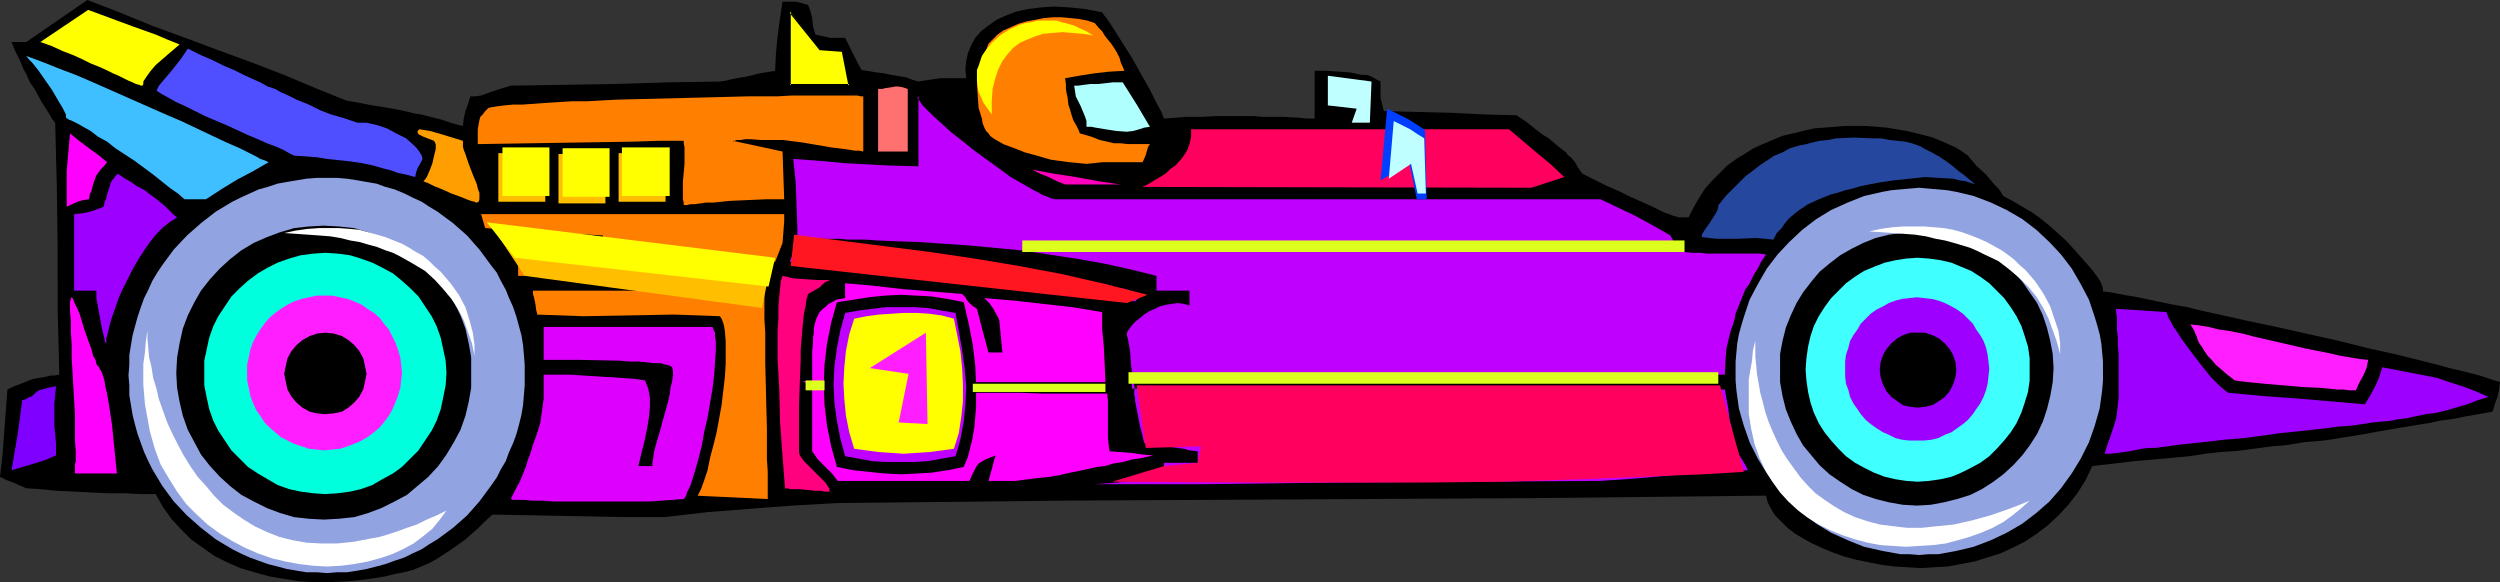 <?xml version="1.0" encoding="UTF-8" standalone="no"?>
<svg
   version="1.0"
   width="129.766mm"
   height="30.219mm"
   id="svg62"
   sodipodi:docname="Auto Racing - Car 43.wmf"
   xmlns:inkscape="http://www.inkscape.org/namespaces/inkscape"
   xmlns:sodipodi="http://sodipodi.sourceforge.net/DTD/sodipodi-0.dtd"
   xmlns="http://www.w3.org/2000/svg"
   xmlns:svg="http://www.w3.org/2000/svg">
  <rect width="100%" height="100%" fill="#333333" stroke="none"/>
  <sodipodi:namedview
     id="namedview62"
     pagecolor="#ffffff"
     bordercolor="#000000"
     borderopacity="0.25"
     inkscape:showpageshadow="2"
     inkscape:pageopacity="0.0"
     inkscape:pagecheckerboard="0"
     inkscape:deskcolor="#d1d1d1"
     inkscape:document-units="mm" />
  <defs
     id="defs1">
    <pattern
       id="WMFhbasepattern"
       patternUnits="userSpaceOnUse"
       width="6"
       height="6"
       x="0"
       y="0" />
  </defs>
  <path
     style="fill:#000000;fill-opacity:1;fill-rule:evenodd;stroke:none"
     d="M 30.542,96.929 H 27.634 L 24.563,96.767 H 21.17 L 17.776,96.606 11.15,96.283 7.918,95.96 5.171,95.798 4.04,95.314 2.586,94.667 1.293,94.183 0,93.537 0.485,89.336 0.808,84.974 1.131,80.774 1.454,76.412 2.424,75.928 3.232,75.605 4.525,75.12 5.656,74.635 6.626,74.312 7.595,74.151 8.565,73.989 10.019,73.666 h 0.646 l 0.97,-0.162 -0.162,-6.3 -0.162,-6.3 V 48.788 l -0.162,-12.116 -0.162,-6.139 -0.162,-6.462 -0.646,-0.808 L 9.534,22.132 8.08,19.87 6.787,17.447 5.979,16.316 5.494,15.347 5.171,14.539 4.686,13.732 3.878,11.793 2.909,9.854 2.262,8.239 H 5.171 L 17.13,0 l 6.302,2.423 6.302,2.585 6.626,2.423 6.464,2.423 6.626,2.423 6.302,2.423 6.141,2.585 5.979,2.423 2.747,0.485 2.424,0.485 2.101,0.323 1.939,0.323 1.616,0.323 1.454,0.323 1.293,0.323 1.131,0.162 1.939,0.485 1.939,0.485 1.939,0.646 1.131,0.323 1.293,0.323 0.162,-1.454 0.323,-1.454 0.485,-1.292 0.485,-1.615 h 0.97 l 1.131,-0.162 1.778,-0.646 1.939,-0.646 2.101,-0.646 10.342,-0.162 10.181,-0.162 10.342,-0.323 10.181,-0.162 1.131,-0.162 1.293,-0.323 2.747,-0.485 2.747,-0.646 2.909,-0.485 0.162,-3.393 0.323,-3.393 0.485,-3.554 0.485,-3.231 h 1.131 1.454 l 1.293,0.323 1.131,0.323 0.485,1.292 0.323,1.292 0.162,1.615 0.485,1.615 1.454,0.323 1.454,0.323 h 1.293 1.616 l 0.808,1.615 0.808,1.615 0.808,1.615 0.808,1.454 2.909,0.485 1.454,0.162 1.454,0.323 2.909,0.485 1.293,0.485 1.131,0.323 2.101,-0.323 2.262,-0.323 h 2.424 2.586 l -0.162,-1.777 0.162,-1.615 0.323,-1.454 0.646,-1.615 0.808,-1.454 1.131,-1.292 1.454,-1.131 1.616,-1.131 1.778,-0.808 2.101,-0.808 2.262,-0.485 2.586,-0.323 2.586,-0.162 2.909,0.162 3.07,0.323 3.394,0.646 0.323,0.485 0.646,0.808 0.646,0.969 0.646,0.969 0.808,1.292 0.808,1.292 1.939,3.069 3.555,6.3 1.454,2.908 0.808,1.454 0.485,1.292 2.262,-0.162 1.939,-0.162 h 1.616 1.616 l 2.747,-0.162 h 5.656 1.778 l 1.778,0.162 h 2.101 2.262 l 2.747,0.162 1.454,0.162 h 1.616 v -9.37 h 2.101 l 2.424,0.162 2.424,0.162 2.262,0.485 h 0.97 l 0.97,0.323 0.808,0.485 0.97,0.485 v 1.615 1.615 l 0.323,1.292 0.323,1.292 6.464,0.162 6.626,0.162 6.464,0.323 6.464,0.162 1.939,1.292 1.616,1.292 1.454,1.131 1.293,0.808 0.97,0.808 0.97,0.808 0.808,0.646 0.646,0.485 0.485,0.646 0.485,0.323 0.808,0.969 0.646,1.131 0.808,1.131 1.616,0.808 1.616,0.808 1.293,0.646 1.454,0.646 1.131,0.485 1.293,0.646 0.97,0.485 1.131,0.485 1.778,0.808 1.454,0.646 1.293,0.646 0.97,0.485 0.97,0.323 0.808,0.323 0.646,0.162 0.485,0.162 h 0.97 0.97 l 0.97,-1.939 1.131,-1.939 1.131,-1.777 1.454,-1.615 1.454,-1.454 1.454,-1.454 1.778,-1.292 1.616,-0.969 1.778,-1.131 1.778,-0.808 1.939,-0.808 1.939,-0.808 2.101,-0.485 1.939,-0.485 2.101,-0.485 2.101,-0.162 4.04,-0.323 h 4.04 l 4.04,0.323 3.878,0.646 3.394,0.808 1.778,0.485 1.616,0.646 1.454,0.646 1.454,0.646 1.293,0.808 1.131,0.808 0.808,0.969 0.808,0.969 1.939,1.777 1.616,1.939 0.97,0.969 0.808,1.292 1.778,0.969 1.939,1.131 1.939,1.131 1.778,1.292 1.778,1.454 1.616,1.454 1.616,1.454 1.454,1.615 1.293,1.454 1.293,1.454 0.97,1.131 0.97,1.292 0.646,0.969 0.323,0.808 0.162,0.646 v 0.485 l 1.454,0.162 1.616,0.323 1.778,0.323 1.939,0.323 2.262,0.485 2.262,0.485 2.424,0.485 2.747,0.485 2.586,0.646 2.909,0.646 5.818,1.292 6.141,1.292 12.282,2.746 5.818,1.454 5.818,1.292 2.586,0.646 2.586,0.646 2.586,0.646 2.262,0.646 2.101,0.485 1.939,0.485 1.939,0.485 1.454,0.485 1.454,0.485 1.131,0.323 -0.162,1.454 -0.323,1.454 -0.485,1.292 -0.485,1.615 -2.747,0.485 -2.747,0.485 -2.424,0.485 -2.424,0.323 -2.262,0.485 -2.101,0.323 -3.878,0.646 -3.717,0.646 -3.555,0.646 -7.11,1.131 -3.878,0.323 -4.04,0.646 -2.262,0.162 -2.424,0.323 -2.424,0.323 -2.586,0.323 -2.747,0.162 -2.909,0.323 -3.07,0.485 -3.394,0.323 -3.555,0.323 -3.878,0.323 -4.04,0.485 -4.363,0.485 -1.293,2.746 -1.616,2.585 -1.778,2.262 -1.939,2.1 -2.101,1.939 -2.101,1.615 -2.424,1.615 -2.262,1.131 -2.424,1.131 -2.586,0.808 -2.586,0.808 -2.586,0.485 -2.586,0.485 -2.747,0.162 -2.586,0.162 -2.586,-0.162 -2.747,-0.162 -2.424,-0.323 -2.424,-0.485 -2.424,-0.485 -2.424,-0.646 -2.262,-0.808 -1.939,-0.808 -2.101,-0.969 -1.778,-0.969 -1.616,-0.969 -1.454,-1.131 -1.293,-1.292 -1.131,-1.131 -0.808,-1.292 -0.646,-1.292 -0.323,-1.292 -45.571,0.485 -91.142,0.485 -45.41,0.485 -8.726,0.485 -8.565,0.646 -8.242,0.646 -8.403,0.969 h -8.08 l -8.403,-0.162 -8.565,-0.162 -8.726,-0.162 -1.454,1.292 -1.454,1.454 -2.586,2.262 -2.747,1.939 -2.747,1.777 -1.454,0.808 -3.07,1.292 -1.778,0.485 -1.778,0.323 -1.939,0.485 -1.939,0.323 -2.262,0.323 -3.232,0.323 -3.232,0.162 H 61.893 l -3.07,-0.162 -3.07,-0.485 -2.909,-0.485 -2.909,-0.808 -2.747,-0.808 -2.586,-1.131 -2.586,-1.292 -2.262,-1.615 -2.262,-1.615 -1.939,-1.939 -1.939,-2.1 -1.616,-2.262 -1.454,-2.585 v -0.162 z"
     id="path1" />
  <path
     style="fill:#dd00ff;fill-opacity:1;fill-rule:evenodd;stroke:none"
     d="m 100.192,97.898 0.485,-0.969 0.485,-0.969 0.808,-1.454 1.131,-2.746 0.485,-1.615 0.323,-0.808 0.323,-0.969 0.323,-1.131 0.485,-1.292 0.485,-1.454 0.485,-1.615 0.323,-2.262 0.323,-2.423 V 75.766 73.505 h 5.171 l 5.171,0.323 5.01,0.323 2.262,0.162 2.262,0.323 0.646,1.615 0.323,1.777 v 1.777 l -0.162,1.939 -0.323,1.939 -0.485,2.423 -0.646,2.585 -0.646,2.746 h 0.808 1.131 0.808 v -0.646 l 0.162,-0.969 0.162,-1.131 0.323,-1.292 0.808,-2.746 0.808,-2.908 0.808,-2.908 0.323,-1.454 0.162,-1.292 0.323,-1.292 0.162,-1.131 V 72.858 l -0.162,-0.808 -0.485,-0.323 -0.646,-0.162 -1.131,-0.323 h -1.293 l -1.454,-0.162 -1.616,-0.162 h -1.778 l -1.939,-0.162 -8.08,-0.162 h -6.787 v -6.462 h 33.128 l 0.162,0.485 0.323,0.646 v 0.808 l 0.162,0.808 v 1.939 l -0.162,2.262 -0.162,2.423 -0.323,2.746 -0.97,5.654 -0.646,2.746 -0.485,2.746 -0.646,2.585 -0.646,2.262 -0.646,2.1 -0.323,0.969 -0.323,0.646 -0.323,0.646 -0.162,0.646 -0.323,0.485 -0.162,0.162 -2.101,0.162 -2.262,0.162 -2.586,0.162 h -2.586 -5.494 -5.494 -2.586 -2.424 l -2.262,-0.162 h -1.939 l -1.616,-0.162 h -0.808 -0.485 -0.485 -0.485 l -0.162,-0.162 z"
     id="path2" />
  <path
     style="fill:#ff7f00;fill-opacity:1;fill-rule:evenodd;stroke:none"
     d="m 136.875,97.252 0.323,-0.646 0.323,-0.646 0.646,-1.777 0.646,-1.939 0.485,-2.423 0.646,-2.423 0.646,-2.585 0.97,-5.331 0.323,-2.746 0.323,-2.746 0.162,-2.585 v -2.423 -2.1 l -0.162,-1.939 -0.162,-0.969 -0.162,-0.646 -0.323,-0.808 -0.323,-0.485 -4.525,-0.162 -4.525,-0.162 -17.776,0.323 -4.525,-0.162 -4.525,-0.162 v -0.323 l -0.162,-0.485 -0.162,-1.292 -0.323,-1.454 -0.162,-0.485 v -0.646 h 28.118 v 0 l -0.323,-0.162 -0.162,-0.162 h -0.485 l -0.97,-0.162 -1.454,-0.323 -1.778,-0.162 -1.939,-0.323 -2.262,-0.162 -2.262,-0.323 -5.171,-0.323 -5.171,-0.485 -2.424,-0.162 h -2.424 l -2.262,-0.162 h -1.939 v -3.554 l 16.645,1.454 v -2.908 l -10.666,-7.108 10.666,7.108 v -2.908 L 95.182,44.749 94.374,42.003 h 59.469 v -2.908 h -3.555 l -3.717,0.162 -3.555,0.162 -1.454,0.162 -1.616,0.162 h -1.454 l -1.131,0.162 -1.131,0.162 h -0.808 l -0.646,0.162 h -0.485 -0.162 v 0 -0.485 l -0.162,-0.646 v -3.393 l 0.162,-1.777 0.162,-1.777 v -3.231 l -0.162,-0.808 V 27.625 h -5.01 l -4.848,0.162 -10.019,0.162 -10.342,0.162 -10.181,0.162 v -1.615 -1.292 l 0.162,-0.969 0.162,-0.808 0.162,-0.646 0.485,-0.485 0.485,-0.646 0.646,-0.646 0.808,-0.162 0.97,-0.162 1.293,-0.162 1.778,-0.162 h 1.778 l 2.262,-0.162 2.262,-0.162 2.586,-0.162 2.586,-0.162 h 2.909 l 2.909,-0.162 3.07,-0.162 6.464,-0.162 6.464,-0.162 6.464,-0.162 6.302,-0.162 h 2.909 2.909 l 2.747,-0.162 h 2.424 2.424 5.656 1.293 1.131 l 0.646,0.162 h 0.485 v 10.824 l -0.808,-0.162 h -0.808 l -0.97,-0.162 -1.131,-0.162 -2.586,-0.323 -5.656,-0.969 -2.586,-0.323 -1.131,-0.162 h -1.131 -0.97 -0.808 -1.454 l -2.101,-0.162 h -0.97 l -0.97,0.162 h -0.808 l -0.646,0.323 V 27.625 l 9.696,2.1 0.162,4.685 0.162,4.685 v 4.362 l -0.323,4.2 -1.454,3.716 -19.392,-2.262 v 2.908 h 10.019 -10.019 V 54.119 l 17.291,2.908 v 3.393 2.262 l 0.162,2.585 v 2.908 3.069 l 0.162,6.462 0.162,6.462 v 3.069 2.746 l 0.162,2.585 v 2.262 3.069 l -3.394,-0.162 -3.394,-0.162 -3.555,-0.162 z"
     id="path3" />
  <path
     style="fill:#ff00ff;fill-opacity:1;fill-rule:evenodd;stroke:none"
     d="m 164.347,94.344 -1.131,-1.454 -1.454,-1.454 -1.293,-1.292 -1.131,-1.615 V 74.797 72.535 70.435 68.82 l 0.162,-1.454 v -1.131 l 0.162,-0.969 v -0.808 l 0.162,-0.808 0.323,-1.131 0.646,-1.292 0.646,-0.646 0.646,-0.485 0.485,-0.485 0.323,-0.162 0.646,-0.323 0.485,-0.323 0.808,-0.162 0.97,-0.162 v -2.908 l 5.494,0.485 5.656,0.646 11.797,0.969 0.646,0.646 0.485,0.808 0.808,0.808 0.97,0.646 1.131,4.362 1.131,4.2 h 2.747 l -0.162,-1.454 -0.162,-1.777 -0.162,-1.615 -0.162,-1.615 -1.131,-2.1 -0.808,-1.131 -0.97,-0.969 5.818,0.485 5.656,0.646 5.818,0.646 5.818,0.969 v 3.393 l 0.323,3.231 0.162,3.393 0.162,3.716 h -11.15 -2.101 -16.16 l -4.848,-0.162 h -9.373 -4.202 -11.635 l 5.01,2.1 h 6.464 l 1.778,0.162 h 6.141 4.363 4.848 4.848 9.534 l 4.202,0.162 h 5.818 1.616 5.171 l 0.162,1.292 v 1.292 3.069 3.069 l 0.162,1.454 0.162,1.131 2.101,0.162 2.262,0.162 2.101,0.323 2.101,0.162 -2.101,0.485 -2.101,0.323 -1.778,0.485 -1.939,0.323 -1.616,0.485 -1.454,0.162 -1.454,0.323 -1.454,0.323 -2.424,0.485 -2.101,0.485 -1.778,0.323 -1.616,0.162 -1.454,0.162 -1.293,0.162 -2.424,0.323 h -2.586 -2.747 l 0.323,-1.131 0.323,-1.131 0.162,-0.646 0.162,-0.646 0.162,-0.646 0.323,-0.808 -1.293,0.485 -0.808,0.323 -0.808,0.485 -0.485,0.323 -0.485,0.646 -0.323,0.646 -0.485,0.969 -0.485,1.131 z"
     id="path4" />
  <path
     style="fill:#bf00ff;fill-opacity:1;fill-rule:evenodd;stroke:none"
     d="m 210.403,94.99 h 4.363 l 4.363,-0.323 2.262,-0.323 2.262,-0.162 4.686,-0.646 v -2.746 h 6.626 v -2.262 l -1.616,-0.162 -1.131,-0.323 -2.262,-0.323 -1.131,-0.162 -1.293,-0.162 -1.454,-0.323 -1.616,-0.162 -0.323,-1.454 -0.485,-1.777 -0.646,-3.393 -0.323,-1.615 v -0.646 l -0.162,-0.485 v -0.485 -0.323 -0.323 h 0.162 l -0.485,-2.423 -0.323,-2.423 -0.162,-2.585 -0.485,-2.746 -0.162,-0.323 v -0.485 l 0.162,-0.485 0.485,-0.646 0.485,-0.646 0.646,-0.646 0.808,-0.646 0.808,-0.646 0.97,-0.646 1.131,-0.485 0.97,-0.485 1.293,-0.323 1.131,-0.162 1.131,-0.162 1.131,0.162 1.131,0.323 v -2.908 h -6.464 V 54.119 l -5.171,-1.292 -5.171,-1.131 -5.494,-0.969 -5.333,-0.808 -5.333,-0.808 -5.171,-0.485 -5.171,-0.485 -4.848,-0.323 -4.686,-0.323 -4.525,-0.162 -4.04,-0.162 -1.939,-0.162 h -1.939 -1.778 l -1.454,-0.162 h -1.616 -1.454 l -1.293,-0.162 h -1.131 -0.97 l -0.97,-0.162 0.162,0.162 h 0.485 l 0.646,0.162 0.97,0.162 1.131,0.323 1.454,0.162 1.616,0.162 1.778,0.162 2.101,0.323 2.101,0.323 2.262,0.323 2.424,0.323 2.424,0.323 2.586,0.323 5.494,0.808 11.15,1.615 5.656,0.808 5.333,0.969 2.586,0.485 2.424,0.485 2.424,0.485 2.262,0.323 1.939,0.646 1.939,0.323 1.778,0.646 1.616,0.323 -1.454,1.454 -16.806,-1.939 -16.968,-1.939 -17.13,-1.939 -16.806,-1.939 0.162,-0.646 0.323,-0.485 0.97,-1.131 v -4.362 l -0.162,-4.362 -0.162,-4.523 -0.485,-4.685 6.464,0.485 3.07,0.323 3.07,0.162 5.979,0.323 5.979,0.162 V 18.901 l -0.162,0.162 v 0.323 l 0.323,0.323 0.323,0.485 0.323,0.485 0.646,0.646 0.646,0.646 0.646,0.646 1.616,1.454 1.939,1.777 2.262,1.777 2.424,1.939 4.686,3.393 2.424,1.777 2.262,1.292 2.262,1.292 0.97,0.485 0.808,0.485 0.97,0.323 0.646,0.323 0.808,0.162 h 0.485 106.494 l 3.394,1.615 3.394,1.615 3.555,1.939 3.394,1.939 0.323,0.646 0.323,0.646 v 0.646 0.969 l 1.939,0.323 1.778,0.162 h 1.454 l 1.293,0.162 h 1.131 2.747 1.616 3.717 1.131 l 1.293,0.162 -0.97,1.454 -0.646,1.292 -0.808,1.292 -0.485,0.969 -0.485,0.969 -0.646,0.808 -0.646,1.615 -0.646,1.615 -0.646,1.615 -0.162,0.969 -0.323,1.131 -0.485,1.292 -0.323,1.292 -0.485,2.1 -0.162,1.777 -0.162,3.393 H 280.214 L 269.548,73.343 h -47.51 v 2.908 h 47.51 l 10.666,0.162 h 58.176 l 0.323,1.939 0.323,1.615 0.162,1.454 0.162,1.292 0.323,0.969 0.162,1.131 0.323,1.615 0.485,1.292 0.485,1.454 0.808,1.292 0.485,0.808 0.485,0.969 -7.272,0.485 -7.272,0.485 -7.272,0.646 -7.11,0.485 -25.856,0.162 -26.018,0.162 -25.856,0.323 z"
     id="path5" />
  <path
     style="fill:#7f00ff;fill-opacity:1;fill-rule:evenodd;stroke:none"
     d="M 2.262,92.244 3.394,85.621 3.878,82.228 4.363,78.513 5.01,78.351 5.494,78.028 6.302,77.705 6.787,77.22 7.595,76.574 8.242,76.412 8.888,76.251 l 0.485,-0.162 0.808,-0.162 0.808,-0.162 -0.162,1.777 -0.162,1.615 v 2.908 1.454 l 0.162,1.615 0.162,1.939 v 2.262 l -2.262,0.969 -2.101,0.646 z"
     id="path6" />
  <path
     style="fill:#ff00ff;fill-opacity:1;fill-rule:evenodd;stroke:none"
     d="m 14.706,92.89 v -0.485 -0.646 -0.646 l 0.162,-0.646 v -1.939 l -0.162,-2.1 V 84.005 81.259 L 14.059,70.112 v -2.585 l -0.162,-2.423 V 63.004 l -0.162,-1.939 v -1.939 l 0.162,-0.323 v -0.323 l 0.162,-0.162 v 0 l 0.162,0.162 0.162,0.323 0.323,0.808 0.485,0.969 0.485,1.131 0.808,2.746 0.97,2.746 0.485,1.292 0.323,1.292 0.485,0.808 0.162,0.808 0.323,0.485 v 0 h 0.162 l 0.162,0.485 0.323,0.485 0.323,0.808 0.323,1.131 0.162,1.131 0.323,1.292 0.485,2.908 0.485,3.231 0.646,6.462 0.162,1.615 0.162,1.454 z"
     id="path7" />
  <path
     style="fill:#9e00ff;fill-opacity:1;fill-rule:evenodd;stroke:none"
     d="m 412.888,89.013 0.485,-1.615 0.646,-1.777 0.646,-1.939 0.485,-1.615 0.162,-1.131 0.162,-1.454 0.162,-1.454 V 76.412 72.858 69.466 l -0.162,-1.777 v -1.615 l -0.162,-1.454 v -1.292 -1.131 l -0.162,-0.808 v -0.485 -0.323 l 9.858,0.646 0.162,0.323 0.162,0.646 0.485,0.808 0.485,0.969 0.808,1.131 0.808,1.292 1.778,2.423 2.101,2.746 1.939,2.423 0.97,0.969 0.808,0.808 0.97,0.808 0.646,0.485 6.949,0.646 6.787,0.485 13.09,1.131 0.97,-1.615 0.97,-1.777 0.808,-1.777 0.646,-2.1 10.827,2.1 2.262,0.808 2.586,0.808 2.586,0.969 2.586,1.131 -2.101,0.646 -2.101,0.808 -3.878,1.131 -1.939,0.485 -2.262,0.323 -2.424,0.485 -1.454,0.323 -1.454,0.162 -1.616,0.323 -1.778,0.162 -1.778,0.162 -1.939,0.323 -2.262,0.323 -2.424,0.162 -2.424,0.323 -2.909,0.323 -2.909,0.323 -3.232,0.323 -3.394,0.485 -3.717,0.485 -3.878,0.323 -4.202,0.485 -4.525,0.485 -4.848,0.646 h -1.293 l -1.293,0.162 -2.424,0.485 -2.262,0.323 -1.293,0.162 z"
     id="path8" />
  <path
     style="fill:#ff1eff;fill-opacity:1;fill-rule:evenodd;stroke:none"
     d="m 438.42,74.635 -1.454,-1.131 -1.131,-0.969 -1.131,-0.969 -0.808,-0.969 -0.808,-0.808 -0.646,-0.969 -0.485,-0.808 -0.485,-0.646 -0.323,-0.646 -0.162,-0.646 -0.323,-0.646 -0.162,-0.485 -0.485,-0.808 -0.323,-0.485 1.616,0.162 1.939,0.323 1.939,0.485 2.262,0.323 2.424,0.485 2.424,0.646 5.01,1.131 4.848,1.131 2.424,0.485 2.424,0.485 2.101,0.485 1.939,0.323 1.939,0.323 1.616,0.162 -0.162,0.808 -0.162,0.808 -0.646,1.454 -0.808,1.454 -0.646,1.454 h -0.485 -0.808 l -1.131,-0.162 h -1.293 l -1.454,-0.162 -1.778,-0.162 -3.555,-0.162 -3.717,-0.323 -3.717,-0.323 -1.616,-0.162 -1.616,-0.162 -1.454,-0.162 z"
     id="path9" />
  <path
     style="fill:#ff007f;fill-opacity:1;fill-rule:evenodd;stroke:none"
     d="m 154.005,95.798 -0.485,-6.3 -0.485,-6.623 -0.162,-6.462 -0.162,-3.069 -0.162,-2.908 V 64.942 l 0.162,-2.585 V 60.096 l 0.162,-1.939 0.162,-1.615 0.162,-1.454 0.162,-0.485 0.162,-0.485 2.101,0.485 2.262,0.162 2.424,0.162 h 2.586 l -1.131,0.485 -0.97,0.969 -1.131,0.646 -1.131,0.646 -0.323,1.131 -0.162,1.292 -0.323,1.454 -0.162,1.454 -0.162,1.777 -0.323,3.877 v 2.1 l -0.162,4.2 -0.162,4.523 v 4.523 4.2 0.485 l 0.162,0.646 0.808,1.131 0.97,0.969 1.131,1.131 1.131,1.131 0.97,0.969 0.323,0.485 0.323,0.485 0.162,0.323 v 0.485 h -0.485 -0.485 l -0.646,-0.162 h -1.293 l -1.454,-0.162 -1.616,-0.162 h -1.131 -0.646 l -0.485,-0.162 z"
     id="path10" />
  <path
     style="fill:#9e00ff;fill-opacity:1;fill-rule:evenodd;stroke:none"
     d="M 18.907,57.027 H 14.544 V 42.003 l 1.616,-0.162 1.616,-0.323 1.293,-0.485 1.293,-0.485 0.162,-0.969 0.323,-0.646 0.162,-0.808 0.162,-0.485 0.323,-0.969 0.162,-0.646 0.323,-0.646 0.323,-0.323 0.323,-0.485 0.485,-0.485 1.454,0.969 1.131,0.646 1.131,0.808 0.97,0.485 0.808,0.485 0.808,0.646 1.131,0.808 1.939,1.615 0.97,0.969 0.646,0.646 0.646,0.485 -1.293,0.808 -1.454,1.131 -1.293,1.292 -1.293,1.615 -1.131,1.615 -1.131,1.777 -1.131,1.939 -1.939,3.877 -0.808,1.777 -0.646,1.939 -0.646,1.777 -0.485,1.615 -0.323,1.454 -0.323,1.131 v 0.969 0 l -0.162,-0.162 -0.162,-0.323 v -0.323 l -0.162,-0.646 -0.162,-0.646 -0.323,-1.454 -0.646,-3.554 -0.323,-1.777 z"
     id="path11" />
  <path
     style="fill:#26479e;fill-opacity:1;fill-rule:evenodd;stroke:none"
     d="m 347.924,47.011 -1.616,-0.162 -1.778,-0.162 -3.717,0.162 h -3.878 l -1.616,-0.162 -1.454,-0.162 v -0.485 l 0.485,-0.808 1.131,-1.615 1.131,-1.777 0.323,-0.646 0.162,-0.646 v -0.323 l 0.323,-0.323 0.485,-0.646 0.646,-0.808 0.808,-0.808 0.97,-0.969 0.97,-0.969 1.131,-1.131 1.293,-0.969 1.454,-1.131 1.454,-0.969 1.454,-0.969 1.616,-0.646 1.454,-0.808 1.616,-0.485 1.616,-0.323 1.131,-0.323 1.454,-0.323 1.616,-0.162 1.616,-0.323 3.555,-0.162 3.555,0.162 h 1.778 l 1.616,0.323 1.616,0.162 1.454,0.162 1.293,0.323 0.97,0.323 0.808,0.323 0.485,0.323 1.616,0.808 1.454,0.808 1.454,0.969 1.293,0.969 1.131,0.969 1.131,0.808 2.101,1.777 -0.97,-0.323 -0.97,-0.323 -1.131,-0.162 -1.293,-0.323 -2.747,-0.162 -2.747,-0.162 -3.07,0.323 -3.07,0.323 -3.232,0.485 -3.232,0.646 -1.616,0.485 -1.454,0.323 -1.454,0.485 -1.293,0.323 -2.424,0.969 -2.101,0.969 -1.939,1.292 -1.778,1.454 -0.808,0.969 -0.646,0.969 -0.97,0.969 z"
     id="path12" />
  <path
     style="fill:#ff00ff;fill-opacity:1;fill-rule:evenodd;stroke:none"
     d="m 13.09,40.549 v -3.393 -3.554 l 0.323,-3.716 0.323,-3.716 1.778,1.454 1.939,1.454 1.778,1.292 1.778,1.454 -0.646,0.808 -0.646,0.646 -0.808,1.131 -0.323,0.808 -0.323,0.969 -0.323,1.292 -0.323,0.646 -0.162,0.969 -1.131,0.162 -1.131,0.323 z"
     id="path13" />
  <path
     style="fill:#3fbfff;fill-opacity:1;fill-rule:evenodd;stroke:none"
     d="m 36.198,39.095 -1.293,-1.131 -1.616,-1.131 -1.616,-1.292 -1.616,-1.292 -3.717,-2.746 -3.717,-2.423 -1.616,-1.292 -1.778,-0.969 -1.454,-1.131 -1.454,-0.808 -1.131,-0.646 -0.97,-0.485 -0.808,-0.323 -0.162,-0.162 h -0.162 l -0.162,-0.323 v -0.485 l -0.323,-0.646 -0.323,-0.646 -0.97,-1.615 -1.131,-1.939 -2.586,-3.716 -1.293,-1.615 -0.646,-0.646 -0.485,-0.646 3.07,1.131 3.232,1.292 3.394,1.292 3.394,1.454 6.949,3.069 6.949,3.069 3.394,1.454 3.07,1.454 3.07,1.454 2.747,1.292 2.586,1.131 2.262,1.131 0.97,0.485 0.808,0.485 0.97,0.323 0.646,0.323 -3.07,1.777 -3.07,1.615 -2.909,1.777 -3.232,2.1 h -4.202 z"
     id="path14" />
  <path
     style="fill:#ff00bf;fill-opacity:1;fill-rule:evenodd;stroke:none"
     d="m 208.949,36.187 -1.616,-0.646 -1.616,-0.808 -1.616,-0.646 -1.616,-0.808 4.363,0.808 4.202,0.646 4.363,0.808 4.363,0.646 z"
     id="path15" />
  <path
     style="fill:#ff005e;fill-opacity:1;fill-rule:evenodd;stroke:none"
     d="m 224.139,36.671 1.293,-0.646 1.293,-0.808 1.131,-0.646 0.97,-0.646 0.808,-0.808 0.97,-0.646 1.293,-1.454 0.97,-1.454 0.485,-1.292 0.323,-1.454 v -1.454 h 62.378 l 5.333,4.523 2.747,2.262 2.747,2.585 -6.464,2.1 z"
     id="path16" />
  <path
     style="fill:#4f4fff;fill-opacity:1;fill-rule:evenodd;stroke:none"
     d="M 81.446,34.733 79.669,34.248 78.053,33.925 76.76,33.441 75.467,33.117 73.205,32.471 70.942,31.987 68.68,31.663 67.226,31.502 65.771,31.34 64.155,31.179 62.216,30.856 60.115,30.694 57.691,30.533 l -0.97,-0.485 -1.131,-0.646 -1.454,-0.646 -1.778,-0.646 -1.778,-0.808 -1.939,-0.808 -4.202,-1.939 -4.202,-1.777 -1.939,-0.969 -1.939,-0.969 -1.778,-0.808 -1.454,-0.808 -1.454,-0.808 -0.97,-0.646 0.485,-0.969 0.808,-0.969 1.778,-2.1 1.778,-2.262 0.646,-0.969 0.646,-0.969 2.586,1.292 2.262,0.969 2.262,1.131 1.939,0.808 1.939,0.969 1.778,0.808 1.454,0.646 1.454,0.808 1.454,0.485 1.131,0.646 1.131,0.485 0.97,0.485 0.97,0.485 0.808,0.323 1.616,0.646 1.293,0.646 0.97,0.485 2.101,0.808 1.131,0.323 1.131,0.323 1.454,0.485 1.454,0.485 h 0.97 0.808 l 2.101,0.485 1.939,0.646 1.778,0.969 1.939,0.969 1.454,1.292 0.646,0.646 0.485,0.646 0.485,0.808 0.162,0.646 -0.485,0.969 -0.485,0.808 -0.323,0.969 z"
     id="path17" />
  <path
     style="fill:#ff7f00;fill-opacity:1;fill-rule:evenodd;stroke:none"
     d="m 216.221,31.825 -1.454,0.162 -1.616,0.162 -1.616,-0.162 -1.778,-0.162 -3.555,-0.485 -3.394,-0.969 -1.778,-0.485 -1.616,-0.646 -1.293,-0.485 -1.293,-0.485 -1.131,-0.646 -0.808,-0.485 -0.646,-0.485 -0.323,-0.485 -0.485,-0.485 -0.323,-0.646 -0.323,-0.808 -0.162,-0.969 -0.646,-2.1 -0.162,-2.262 -0.162,-2.262 0.162,-2.262 0.323,-0.969 0.162,-0.969 0.323,-0.808 0.485,-0.646 0.323,-1.131 0.485,-1.292 0.808,-0.808 0.97,-0.969 1.131,-0.808 1.454,-0.646 1.454,-0.646 1.616,-0.485 1.778,-0.323 1.616,-0.323 1.778,-0.162 h 1.778 l 1.778,0.162 1.616,0.162 1.616,0.323 1.454,0.485 0.808,0.969 0.646,0.646 0.485,0.808 0.485,0.646 0.808,0.969 0.646,0.969 0.485,0.808 0.485,0.969 0.323,1.131 0.323,0.646 0.323,0.808 -2.909,0.162 -2.909,0.323 -3.07,0.485 -2.747,0.485 0.162,1.131 v 0.969 l 0.162,0.969 0.162,0.646 0.162,1.454 0.323,0.969 0.323,1.131 0.323,0.969 0.646,1.131 0.323,0.646 0.323,0.808 1.131,0.323 1.131,0.323 0.808,0.323 0.808,0.323 1.454,0.323 1.293,0.323 h 1.293 l 1.454,0.162 h 0.97 3.394 l -0.323,0.485 -0.162,0.485 -0.323,1.131 -0.323,0.808 -0.323,0.646 z"
     id="path18" />
  <path
     style="fill:#ff9e00;fill-opacity:1;fill-rule:evenodd;stroke:none"
     d="m 93.566,39.741 h -0.162 l -0.323,-0.162 -0.646,-0.162 -0.485,-0.162 -1.616,-0.646 -1.778,-0.646 -1.778,-0.808 -1.616,-0.646 -0.646,-0.323 -0.646,-0.323 -0.485,-0.162 -0.323,-0.162 0.162,-0.162 0.162,-0.162 0.323,-0.485 0.162,-0.323 0.485,-1.131 0.485,-1.292 0.323,-1.454 0.323,-1.292 v -0.969 l -0.162,-0.323 -0.162,-0.323 -1.293,-0.485 -0.808,-0.323 -0.646,-0.323 -0.323,-0.162 -0.162,-0.323 v -0.162 -0.162 l 0.323,-0.323 1.131,0.162 0.97,0.162 2.262,0.646 2.101,0.646 2.101,0.646 v 0.485 0.646 l 0.162,0.646 0.323,0.808 0.646,1.939 0.808,2.1 0.808,1.939 0.162,0.808 0.323,0.808 v 0.808 0.485 l -0.162,0.485 z"
     id="path19" />
  <path
     style="fill:#ff7070;fill-opacity:1;fill-rule:evenodd;stroke:none"
     d="M 172.265,29.725 V 17.447 h 0.808 l 0.646,-0.162 1.131,-0.162 0.808,-0.162 h 0.485 l 0.97,0.162 0.485,0.162 0.485,0.162 v 12.278 z"
     id="path20" />
  <path
     style="fill:#afffff;fill-opacity:1;fill-rule:evenodd;stroke:none"
     d="m 213.15,24.878 v -1.131 l -0.323,-0.969 -0.808,-1.939 -0.97,-1.939 -0.162,-1.131 -0.162,-0.969 h 0.808 l 1.131,-0.162 1.293,-0.162 h 1.454 l 2.909,-0.323 h 1.131 0.808 l 2.747,4.362 2.586,4.362 -1.131,0.162 -0.97,0.323 -1.131,0.323 -1.293,0.162 -2.101,-0.162 -2.101,-0.323 -1.939,-0.323 -0.808,-0.162 z"
     id="path21" />
  <path
     style="fill:#ffff00;fill-opacity:1;fill-rule:evenodd;stroke:none"
     d="m 7.918,8.239 9.373,-6.3 4.363,1.615 4.363,1.615 4.525,1.615 2.262,0.969 2.424,0.969 -1.131,0.969 -1.131,0.969 -2.424,2.1 -0.97,1.131 -0.808,1.131 -0.646,0.969 v 0.485 l -0.162,0.323 H 27.634 L 27.31,16.639 26.664,16.478 26.018,16.155 25.21,15.832 24.24,15.347 23.27,14.862 22.139,14.378 20.846,13.732 19.392,13.085 17.776,12.439 16.16,11.631 14.382,10.824 12.282,10.016 10.181,9.047 Z"
     id="path22" />
  <path
     style="fill:#000000;fill-opacity:1;fill-rule:evenodd;stroke:none"
     d="M 58.014,91.921 56.883,91.113 55.914,90.467 54.782,89.659 53.651,89.013 52.682,87.398 51.874,85.782 51.066,84.167 50.096,82.551 v -6.462 l 1.131,-3.393 0.808,-1.777 0.97,-2.1 1.454,-0.646 1.454,-0.808 1.293,-0.646 1.616,-0.808 h 11.474 l 1.131,1.131 1.454,1.131 1.616,0.969 1.454,1.131 0.162,3.716 0.323,3.393 0.485,3.393 0.485,3.231 -1.454,1.939 -1.293,1.939 -1.454,1.615 -1.454,1.615 h -3.394 l -3.394,0.162 -3.555,0.162 z"
     id="path23" />
  <path
     style="fill:#91a3e0;fill-opacity:1;fill-rule:evenodd;stroke:none"
     d="m 64.155,34.894 h 1.939 l 1.939,0.162 2.101,0.323 1.778,0.323 1.939,0.323 1.778,0.646 1.778,0.485 1.939,0.808 1.616,0.808 1.778,0.808 1.454,0.969 1.616,0.969 3.07,2.262 2.747,2.423 2.424,2.746 2.262,3.069 1.131,1.454 0.808,1.615 0.97,1.777 0.646,1.615 0.808,1.777 0.646,1.939 0.485,1.777 0.485,1.777 0.323,1.939 0.162,1.939 0.162,1.939 v 2.1 1.939 l -0.162,1.939 -0.162,1.939 -0.323,1.939 -0.485,1.939 -0.485,1.777 -0.646,1.777 -0.808,1.777 -0.646,1.777 -0.97,1.615 -0.808,1.615 -1.131,1.615 -2.262,3.069 -2.424,2.746 -2.747,2.423 -3.07,2.262 -1.616,0.969 -1.454,0.969 -1.778,0.808 -1.616,0.808 -1.939,0.646 -1.778,0.646 -1.778,0.485 -1.939,0.485 -1.778,0.323 -2.101,0.323 h -1.939 l -1.939,0.162 -1.939,-0.162 h -2.101 l -1.939,-0.323 -1.939,-0.323 -1.778,-0.485 -1.939,-0.485 -1.778,-0.646 -1.778,-0.646 -1.778,-0.808 -1.616,-0.808 -1.616,-0.969 -1.616,-0.969 -2.909,-2.262 -2.747,-2.423 -2.586,-2.746 -2.262,-3.069 -0.97,-1.615 -0.97,-1.615 -0.808,-1.615 -0.808,-1.777 -0.646,-1.777 -0.646,-1.777 -0.485,-1.777 -0.485,-1.939 -0.323,-1.939 -0.323,-1.939 v -1.939 l -0.162,-1.939 0.162,-2.1 v -1.939 l 0.323,-1.939 0.323,-1.939 0.485,-1.777 0.485,-1.777 0.646,-1.939 0.646,-1.777 0.808,-1.615 0.808,-1.777 0.97,-1.615 0.97,-1.454 2.262,-3.069 2.586,-2.746 2.747,-2.423 2.909,-2.262 1.616,-0.969 1.616,-0.969 1.616,-0.808 1.778,-0.808 1.778,-0.808 1.778,-0.485 1.939,-0.646 1.778,-0.323 1.939,-0.323 1.939,-0.323 2.101,-0.162 z"
     id="path24" />
  <path
     style="fill:#000000;fill-opacity:1;fill-rule:evenodd;stroke:none"
     d="m 63.509,44.264 2.909,0.162 3.07,0.323 2.747,0.808 2.586,0.969 2.586,1.131 2.424,1.454 2.101,1.777 2.101,1.777 1.939,2.1 1.616,2.262 1.454,2.262 1.293,2.585 0.97,2.585 0.646,2.908 0.485,2.746 v 3.069 2.908 l -0.485,2.746 -0.646,2.746 -0.97,2.746 -1.293,2.423 -1.454,2.423 -1.616,2.262 -1.939,2.1 -2.101,1.777 -2.101,1.777 -2.424,1.292 -2.586,1.292 -2.586,0.969 -2.747,0.808 -3.07,0.323 -2.909,0.162 -2.909,-0.162 -2.909,-0.323 -2.747,-0.808 -2.586,-0.969 -2.586,-1.292 -2.424,-1.292 -2.262,-1.777 -1.939,-1.777 -1.939,-2.1 -1.778,-2.262 -1.293,-2.423 -1.293,-2.423 -0.97,-2.746 -0.646,-2.746 -0.485,-2.746 -0.162,-2.908 0.162,-3.069 0.485,-2.746 0.646,-2.908 0.97,-2.585 1.293,-2.585 1.293,-2.262 1.778,-2.262 1.939,-2.1 1.939,-1.777 2.262,-1.777 2.424,-1.454 2.586,-1.131 2.586,-0.969 2.747,-0.808 2.909,-0.323 z"
     id="path25" />
  <path
     style="fill:#00ffdd;fill-opacity:1;fill-rule:evenodd;stroke:none"
     d="m 63.832,49.595 2.424,0.162 2.424,0.323 2.101,0.646 2.262,0.808 1.939,0.969 2.101,1.131 1.778,1.454 1.616,1.454 1.616,1.615 1.293,1.939 1.293,1.939 0.97,1.939 0.808,2.262 0.485,2.262 0.485,2.262 0.162,2.423 -0.162,2.423 -0.485,2.423 -0.485,2.262 -0.808,2.262 -0.97,1.939 -1.293,1.939 -1.293,1.939 -1.616,1.615 -1.616,1.615 -1.778,1.292 -2.101,1.131 -1.939,1.131 -2.262,0.808 -2.101,0.485 -2.424,0.323 -2.424,0.162 -2.424,-0.162 -2.424,-0.323 -2.262,-0.485 -2.262,-0.808 -1.939,-1.131 -1.939,-1.131 -1.939,-1.292 -1.616,-1.615 -1.616,-1.615 -1.293,-1.939 -1.293,-1.939 -0.97,-1.939 -0.808,-2.262 -0.485,-2.262 -0.485,-2.423 v -2.423 -2.423 l 0.485,-2.262 0.485,-2.262 0.808,-2.262 0.97,-1.939 1.293,-1.939 1.293,-1.939 1.616,-1.615 1.616,-1.454 1.939,-1.454 1.939,-1.131 1.939,-0.969 2.262,-0.808 2.262,-0.646 2.424,-0.323 z"
     id="path26" />
  <path
     style="fill:#ff1eff;fill-opacity:1;fill-rule:evenodd;stroke:none"
     d="m 63.67,57.996 h 1.454 l 1.616,0.323 1.454,0.323 1.293,0.485 1.454,0.646 1.131,0.808 1.293,0.808 1.131,0.969 0.808,1.131 0.97,1.131 0.646,1.292 0.646,1.292 0.485,1.292 0.485,1.615 0.162,1.454 0.162,1.615 -0.162,1.454 -0.162,1.454 -0.485,1.615 -0.485,1.292 -0.646,1.454 -0.646,1.131 -0.97,1.292 -0.808,0.969 -1.131,0.969 -1.293,0.969 -1.131,0.646 -1.454,0.646 -1.293,0.485 -1.454,0.485 -1.616,0.162 -1.454,0.162 -1.616,-0.162 -1.454,-0.162 -1.454,-0.485 -1.454,-0.485 -1.293,-0.646 -1.293,-0.646 -1.131,-0.969 -1.131,-0.969 -0.97,-0.969 -0.808,-1.292 -0.808,-1.131 -0.646,-1.454 -0.485,-1.292 -0.323,-1.615 -0.323,-1.454 v -1.454 -1.615 l 0.323,-1.454 0.323,-1.615 0.485,-1.292 0.646,-1.292 0.808,-1.292 0.808,-1.131 0.97,-1.131 1.131,-0.969 1.131,-0.808 1.293,-0.808 1.293,-0.646 1.454,-0.485 1.454,-0.323 1.454,-0.323 z"
     id="path27" />
  <path
     style="fill:#000000;fill-opacity:1;fill-rule:evenodd;stroke:none"
     d="m 63.832,65.266 1.616,0.162 1.616,0.485 1.293,0.808 1.131,0.969 0.97,1.131 0.808,1.454 0.323,1.454 0.323,1.615 -0.323,1.615 -0.323,1.454 -0.808,1.454 -0.97,1.131 -1.131,0.969 -1.293,0.808 -1.616,0.323 -1.616,0.162 -1.616,-0.162 -1.454,-0.323 -1.454,-0.808 -1.131,-0.969 -0.97,-1.131 -0.808,-1.454 -0.323,-1.454 -0.323,-1.615 0.323,-1.615 0.323,-1.454 0.808,-1.454 0.97,-1.131 1.131,-0.969 1.454,-0.808 1.454,-0.485 z"
     id="path28" />
  <path
     style="fill:#91a3e0;fill-opacity:1;fill-rule:evenodd;stroke:none"
     d="m 376.528,36.833 1.778,0.162 1.939,0.162 1.778,0.162 1.778,0.323 3.394,0.808 3.394,1.292 3.07,1.454 3.07,1.777 2.747,2.1 2.586,2.423 2.262,2.423 2.101,2.746 1.778,3.069 1.616,3.069 1.131,3.393 0.485,1.615 0.485,1.777 0.323,1.777 0.162,1.777 0.162,1.777 v 1.939 1.777 l -0.162,1.939 -0.485,3.554 -0.97,3.393 -1.131,3.231 -1.616,3.231 -1.778,2.908 -2.101,2.908 -2.262,2.585 -2.586,2.262 -2.747,2.1 -3.07,1.777 -3.07,1.454 -3.394,1.292 -3.394,0.808 -3.555,0.646 h -1.939 l -1.778,0.162 -1.939,-0.162 h -1.778 l -3.555,-0.646 -3.555,-0.808 -3.232,-1.292 -3.232,-1.454 -2.909,-1.777 -2.747,-2.1 -2.586,-2.262 -2.262,-2.585 -2.101,-2.908 -1.778,-2.908 -1.616,-3.231 -1.131,-3.231 -0.97,-3.393 -0.485,-3.554 -0.162,-1.939 V 72.858 70.92 l 0.162,-1.777 0.162,-1.777 0.323,-1.777 0.485,-1.777 0.485,-1.615 1.131,-3.393 1.616,-3.069 1.778,-3.069 2.101,-2.746 2.262,-2.423 2.586,-2.423 2.747,-2.1 2.909,-1.777 3.232,-1.454 3.232,-1.292 3.555,-0.808 1.778,-0.323 1.778,-0.162 1.778,-0.162 z"
     id="path29" />
  <path
     style="fill:#000000;fill-opacity:1;fill-rule:evenodd;stroke:none"
     d="m 376.043,45.557 2.747,0.162 2.586,0.323 2.586,0.646 2.586,0.969 2.262,1.131 2.262,1.292 1.939,1.615 1.939,1.615 1.778,1.939 1.454,2.1 1.454,2.1 1.131,2.423 0.808,2.423 0.646,2.585 0.485,2.585 0.162,2.746 -0.162,2.746 -0.485,2.746 -0.646,2.585 -0.808,2.423 -1.131,2.423 -1.454,2.262 -1.454,1.939 -1.778,1.939 -1.939,1.777 -1.939,1.454 -2.262,1.454 -2.262,1.131 -2.586,0.808 -2.586,0.646 -2.586,0.485 -2.747,0.162 -2.747,-0.162 -2.747,-0.485 -2.586,-0.646 -2.424,-0.808 -2.262,-1.131 -2.262,-1.454 -2.101,-1.454 -1.939,-1.777 -1.616,-1.939 -1.616,-1.939 -1.293,-2.262 -1.131,-2.423 -0.97,-2.423 -0.646,-2.585 -0.485,-2.746 v -2.746 -2.746 l 0.485,-2.585 0.646,-2.585 0.97,-2.423 1.131,-2.423 1.293,-2.1 1.616,-2.1 1.616,-1.939 1.939,-1.615 2.101,-1.615 2.262,-1.292 2.262,-1.131 2.424,-0.969 2.586,-0.646 2.747,-0.323 z"
     id="path30" />
  <path
     style="fill:#3fffff;fill-opacity:1;fill-rule:evenodd;stroke:none"
     d="m 376.204,50.565 2.262,0.162 2.262,0.323 2.101,0.485 1.939,0.808 1.939,0.808 1.778,1.131 1.778,1.292 1.454,1.454 1.454,1.454 1.293,1.777 1.131,1.777 0.97,1.939 0.646,1.939 0.646,2.1 0.323,2.262 v 2.262 2.1 l -0.323,2.262 -0.646,2.1 -0.646,1.939 -0.97,2.1 -1.131,1.777 -1.293,1.615 -1.454,1.615 -1.454,1.454 -1.778,1.292 -1.778,0.969 -1.939,0.969 -1.939,0.808 -2.101,0.485 -2.262,0.323 -2.262,0.162 -2.262,-0.162 -2.101,-0.323 -2.101,-0.485 -2.101,-0.808 -1.939,-0.969 -1.778,-0.969 -1.778,-1.292 -1.454,-1.454 -1.454,-1.615 -1.293,-1.615 -1.131,-1.777 -0.97,-2.1 -0.646,-1.939 -0.485,-2.1 -0.323,-2.262 -0.162,-2.1 0.162,-2.262 0.323,-2.262 0.485,-2.1 0.646,-1.939 0.97,-1.939 1.131,-1.777 1.293,-1.777 1.454,-1.454 1.454,-1.454 1.778,-1.292 1.778,-1.131 1.939,-0.808 2.101,-0.808 2.101,-0.485 2.101,-0.323 z"
     id="path31" />
  <path
     style="fill:#9e00ff;fill-opacity:1;fill-rule:evenodd;stroke:none"
     d="m 376.043,58.319 1.454,0.162 1.454,0.162 1.293,0.323 1.293,0.485 1.293,0.646 1.131,0.646 1.131,0.808 0.97,0.969 0.97,0.969 0.646,1.131 0.808,1.131 0.646,1.131 0.485,1.292 0.323,1.454 0.162,1.292 0.162,1.454 -0.162,1.454 -0.162,1.454 -0.323,1.292 -0.485,1.292 -0.646,1.292 -0.808,1.131 -0.646,0.969 -0.97,1.131 -0.97,0.808 -1.131,0.808 -1.131,0.808 -1.293,0.485 -1.293,0.646 -1.293,0.323 -1.454,0.162 h -1.454 -1.454 l -1.454,-0.162 -1.293,-0.323 -1.293,-0.646 -1.131,-0.485 -1.293,-0.808 -1.131,-0.808 -0.97,-0.808 -0.97,-1.131 -0.646,-0.969 -0.808,-1.131 -0.646,-1.292 -0.323,-1.292 -0.485,-1.292 -0.162,-1.454 V 72.374 70.92 l 0.162,-1.292 0.485,-1.454 0.323,-1.292 0.646,-1.131 0.808,-1.131 0.646,-1.131 0.97,-0.969 0.97,-0.969 1.131,-0.808 1.293,-0.646 1.131,-0.646 1.293,-0.485 1.293,-0.323 1.454,-0.162 z"
     id="path32" />
  <path
     style="fill:#000000;fill-opacity:1;fill-rule:evenodd;stroke:none"
     d="m 376.204,65.266 h 1.454 l 1.454,0.485 1.293,0.646 1.131,0.969 0.97,1.131 0.646,1.131 0.485,1.454 0.162,1.454 -0.162,1.454 -0.485,1.454 -0.646,1.292 -0.97,1.131 -1.131,0.808 -1.293,0.808 -1.454,0.323 -1.454,0.162 -1.454,-0.162 -1.454,-0.323 -1.131,-0.808 -1.131,-0.808 -0.97,-1.131 -0.646,-1.292 -0.485,-1.454 -0.162,-1.454 0.162,-1.454 0.485,-1.454 0.646,-1.131 0.97,-1.131 1.131,-0.969 1.131,-0.646 1.454,-0.485 z"
     id="path33" />
  <path
     style="fill:#ff1621;fill-opacity:1;fill-rule:evenodd;stroke:none"
     d="m 155.136,52.18 65.933,7.27 4.04,-1.615 -8.242,-2.1 -8.403,-1.939 -8.565,-1.615 -8.726,-1.454 -8.726,-1.292 -8.888,-1.131 -17.776,-2.262 z"
     id="path34" />
  <path
     style="fill:#ff005e;fill-opacity:1;fill-rule:evenodd;stroke:none"
     d="m 223.008,75.605 h 114.413 l 4.686,16.963 -8.08,0.485 -7.918,0.323 -15.837,0.646 -15.514,0.485 -15.514,0.162 H 263.892 248.541 l -30.381,-0.162 10.181,-3.069 6.626,-0.646 0.646,-3.231 -10.827,0.323 z"
     id="path35" />
  <path
     style="fill:#000000;fill-opacity:1;fill-rule:evenodd;stroke:none"
     d="m 164.347,59.45 3.07,-0.485 3.07,-0.485 3.07,-0.323 h 3.232 3.07 l 2.909,0.162 3.07,0.485 3.07,0.646 0.97,4.2 0.646,4.039 0.646,4.039 0.162,4.039 v 4.039 l -0.485,3.877 -0.323,1.939 -0.323,2.1 -0.646,1.777 -0.646,1.939 -3.07,0.646 -3.07,0.485 -2.909,0.162 -3.07,0.162 -3.232,-0.162 -3.07,-0.323 -3.07,-0.323 -3.07,-0.646 -1.131,-4.039 -0.808,-3.877 -0.323,-4.039 -0.323,-4.039 0.162,-4.039 0.485,-4.039 0.808,-3.877 z"
     id="path36" />
  <path
     style="fill:#000000;fill-opacity:1;fill-rule:evenodd;stroke:none"
     d="m 164.509,59.45 -0.162,0.162 3.07,-0.485 3.07,-0.485 3.07,-0.162 3.232,-0.162 h 3.07 l 2.909,0.162 3.07,0.485 v 0 l 3.07,0.646 -0.162,-0.162 0.97,4.2 0.646,4.039 v 0 l 0.485,4.039 0.323,4.039 v 4.039 l -0.485,3.877 -0.323,1.939 v 0 l -0.485,1.939 -0.485,1.939 -0.646,1.939 0.162,-0.162 -3.07,0.646 v 0 l -3.07,0.323 -2.909,0.323 h -3.07 -3.232 l -3.07,-0.323 -3.07,-0.323 h 0.162 l -3.07,-0.646 v 0.162 l -0.97,-4.039 -0.97,-3.877 v 0 l -0.323,-4.039 -0.162,-4.039 v -4.039 l 0.485,-4.039 v 0.162 l 0.808,-4.039 1.131,-4.039 -0.323,-0.162 -1.131,4.039 -0.808,4.039 v 0 l -0.485,4.039 -0.162,4.039 0.162,4.039 0.485,4.039 v 0 l 0.808,4.039 1.131,4.039 3.232,0.646 v 0 l 3.07,0.323 3.07,0.323 3.232,0.162 3.07,-0.162 2.909,-0.162 3.07,-0.485 h 0.162 l 3.07,-0.646 0.808,-1.939 0.485,-1.939 0.485,-1.939 V 85.621 l 0.323,-1.939 0.323,-3.877 V 75.766 l -0.162,-4.039 -0.485,-4.039 v 0 l -0.808,-4.2 -0.97,-4.2 -3.07,-0.646 h -0.162 l -3.07,-0.485 -2.909,-0.162 -3.07,-0.162 -3.232,0.162 -3.07,0.323 -3.07,0.485 -3.232,0.485 z"
     id="path37" />
  <path
     style="fill:#bf00ff;fill-opacity:1;fill-rule:evenodd;stroke:none"
     d="m 165.801,61.388 2.747,-0.485 2.586,-0.323 2.747,-0.323 h 2.747 2.747 l 2.586,0.162 2.747,0.485 2.747,0.485 0.646,3.554 0.646,3.716 0.485,3.554 0.323,3.554 -0.162,3.554 -0.323,3.393 -0.646,3.393 -0.485,1.777 -0.485,1.615 -2.747,0.485 -2.747,0.485 -2.586,0.162 h -2.747 -2.747 l -2.747,-0.162 -2.586,-0.485 -2.747,-0.485 -0.97,-3.554 -0.646,-3.393 -0.485,-3.554 -0.162,-3.554 0.162,-3.554 0.485,-3.554 0.646,-3.393 z"
     id="path38" />
  <path
     style="fill:#ffbf00;fill-opacity:1;fill-rule:evenodd;stroke:none"
     d="m 97.768,30.048 v 9.531 h 9.211 v -9.531 z"
     id="path39" />
  <path
     style="fill:#ffbf00;fill-opacity:1;fill-rule:evenodd;stroke:none"
     d="m 109.565,30.21 v 9.693 h 9.211 v -9.693 z"
     id="path40" />
  <path
     style="fill:#ffbf00;fill-opacity:1;fill-rule:evenodd;stroke:none"
     d="m 121.361,30.048 v 9.531 h 9.211 v -9.531 z"
     id="path41" />
  <path
     style="fill:#ffff00;fill-opacity:1;fill-rule:evenodd;stroke:none"
     d="m 98.576,28.917 v 9.531 h 9.211 v -9.531 z"
     id="path42" />
  <path
     style="fill:#ffff00;fill-opacity:1;fill-rule:evenodd;stroke:none"
     d="m 110.373,29.079 v 9.531 h 9.211 v -9.531 z"
     id="path43" />
  <path
     style="fill:#ffff00;fill-opacity:1;fill-rule:evenodd;stroke:none"
     d="m 122.008,28.917 v 9.531 h 9.373 v -9.531 z"
     id="path44" />
  <path
     style="fill:#ffbf00;fill-opacity:1;fill-rule:evenodd;stroke:none"
     d="M 97.768,46.364 150.773,54.119 149.48,60.419 102.939,54.119 Z"
     id="path45" />
  <path
     style="fill:#ffff00;fill-opacity:1;fill-rule:evenodd;stroke:none"
     d="m 95.505,43.618 56.56,6.947 -1.293,5.654 -49.773,-5.654 z"
     id="path46" />
  <path
     style="fill:#ddff1e;fill-opacity:1;fill-rule:evenodd;stroke:none"
     d="m 221.392,73.02 v 2.262 h 115.705 v -2.262 z"
     id="path47" />
  <path
     style="fill:#ddff1e;fill-opacity:1;fill-rule:evenodd;stroke:none"
     d="m 190.849,75.282 v 1.615 h 26.018 v -1.615 z"
     id="path48" />
  <path
     style="fill:#ddff1e;fill-opacity:1;fill-rule:evenodd;stroke:none"
     d="m 158.045,74.635 v 1.939 h 3.717 v -1.939 z"
     id="path49" />
  <path
     style="fill:#ffff00;fill-opacity:1;fill-rule:evenodd;stroke:none"
     d="m 167.579,62.519 2.424,-0.485 2.424,-0.323 2.424,-0.162 2.424,-0.162 h 2.586 l 2.424,0.162 2.424,0.323 2.424,0.646 0.646,3.231 0.646,3.231 0.323,3.231 0.162,3.231 v 3.231 l -0.323,3.069 -0.485,3.231 -0.97,3.069 -2.424,0.323 -2.424,0.323 -2.424,0.162 -2.586,0.162 -2.424,-0.162 -2.424,-0.162 -2.424,-0.323 -2.424,-0.323 -0.97,-3.231 -0.646,-3.231 -0.323,-3.231 -0.162,-3.069 0.162,-3.231 0.323,-3.231 0.646,-3.231 z"
     id="path50" />
  <path
     style="fill:#bfffff;fill-opacity:1;fill-rule:evenodd;stroke:none"
     d="m 260.499,14.862 v 5.816 l 5.656,0.646 -0.97,2.746 h 3.555 l 0.323,-8.077 z"
     id="path51" />
  <path
     style="fill:#003fff;fill-opacity:1;fill-rule:evenodd;stroke:none"
     d="m 272.134,21.324 -1.293,14.055 5.656,-3.393 1.454,7.108 h 1.939 l -0.323,-13.57 -1.454,-0.969 -1.778,-1.131 -1.939,-0.969 z"
     id="path52" />
  <path
     style="fill:#bfffff;fill-opacity:1;fill-rule:evenodd;stroke:none"
     d="m 273.427,23.748 -0.97,11.308 4.363,-2.908 1.293,5.816 h 1.616 l -0.323,-10.824 -1.293,-0.808 -1.454,-0.969 -1.616,-0.808 z"
     id="path53" />
  <path
     style="fill:#ff1eff;fill-opacity:1;fill-rule:evenodd;stroke:none"
     d="m 170.649,72.212 10.989,-6.947 0.323,17.932 -5.656,-0.323 1.939,-9.531 z"
     id="path54" />
  <path
     style="fill:#ddff1e;fill-opacity:1;fill-rule:evenodd;stroke:none"
     d="m 200.545,47.172 v 2.262 h 129.926 v -2.262 z"
     id="path55" />
  <path
     style="fill:#ffffff;fill-opacity:1;fill-rule:evenodd;stroke:none"
     d="m 87.587,100.16 -1.293,1.777 -1.454,1.777 -1.778,1.454 -1.939,1.454 -2.101,1.131 -2.101,0.969 -2.424,0.808 -2.424,0.646 -2.586,0.485 -2.586,0.323 -2.747,0.162 -2.747,-0.162 -2.747,-0.323 -2.586,-0.485 -2.747,-0.646 -2.747,-0.969 -2.586,-1.131 -2.424,-1.292 -2.424,-1.454 -2.424,-1.777 -2.101,-1.939 -2.101,-2.1 -1.778,-2.423 -1.616,-2.585 -1.616,-2.746 -1.131,-3.069 -0.97,-3.393 -0.646,-3.554 -0.323,-1.777 -0.162,-1.939 -0.162,-1.939 v -2.1 -1.939 l 0.323,-2.262 0.162,-2.1 0.323,-2.262 v 1.615 l 0.162,1.777 0.162,1.939 0.485,1.939 0.323,2.1 0.646,2.1 0.485,2.1 0.808,2.262 0.808,2.262 0.97,2.1 1.131,2.262 1.131,2.1 1.293,2.1 1.454,2.1 1.616,1.777 1.616,1.939 1.778,1.777 1.939,1.454 2.101,1.454 2.101,1.292 2.424,1.131 2.424,0.969 2.586,0.646 2.747,0.485 2.909,0.162 h 3.07 l 3.232,-0.323 3.394,-0.646 1.778,-0.323 1.616,-0.485 1.939,-0.646 1.778,-0.646 1.939,-0.646 1.939,-0.969 1.939,-0.808 z"
     id="path56" />
  <path
     style="fill:#ffffff;fill-opacity:1;fill-rule:evenodd;stroke:none"
     d="m 398.182,98.221 -1.616,1.454 -1.778,1.454 -1.778,1.292 -2.101,1.131 -2.262,0.969 -2.262,0.808 -2.262,0.646 -2.424,0.646 -2.586,0.323 -2.586,0.162 -2.586,0.162 -2.424,-0.162 -2.586,-0.162 -2.586,-0.485 -2.424,-0.646 -2.424,-0.808 -2.424,-0.969 -2.262,-1.131 -2.101,-1.292 -1.939,-1.454 -1.939,-1.777 -1.616,-1.777 -1.616,-2.262 -1.293,-2.1 -1.131,-2.423 -0.97,-2.746 -0.646,-2.908 -0.485,-3.069 v -3.231 -3.393 l 0.323,-1.939 0.323,-1.777 0.162,-1.939 0.485,-1.939 v 1.454 1.615 l 0.162,1.615 0.162,1.777 0.646,3.716 0.485,1.777 0.485,1.939 0.646,1.939 0.808,1.939 0.808,1.777 0.97,1.939 1.131,1.777 1.293,1.777 1.293,1.777 1.454,1.615 1.454,1.454 1.778,1.292 1.939,1.292 1.939,1.131 2.101,0.969 2.424,0.808 2.424,0.646 2.586,0.323 2.747,0.323 h 2.909 l 3.07,-0.323 3.232,-0.323 3.555,-0.808 3.555,-0.969 3.717,-1.292 2.101,-0.808 z"
     id="path57" />
  <path
     style="fill:#ffffff;fill-opacity:1;fill-rule:evenodd;stroke:none"
     d="m 55.752,45.718 2.262,-0.485 2.262,-0.323 2.262,-0.162 h 2.101 1.939 l 2.101,0.162 1.778,0.162 1.778,0.485 1.778,0.485 1.616,0.485 1.616,0.646 1.616,0.646 1.454,0.808 1.293,0.808 1.454,0.808 1.131,0.969 1.131,1.131 1.131,0.969 1.939,2.262 1.616,2.262 1.293,2.423 0.808,2.585 0.646,2.423 0.323,2.262 v 2.262 L 92.597,67.366 91.789,65.104 90.981,62.842 89.849,60.581 88.557,58.642 86.941,56.703 85.325,54.926 83.386,53.149 80.962,51.695 78.376,50.242 77.083,49.595 75.629,49.111 74.013,48.465 72.235,47.98 70.619,47.495 68.68,47.172 66.741,46.687 64.802,46.364 62.701,46.203 60.438,46.041 58.176,45.88 Z"
     id="path58" />
  <path
     style="fill:#ffffff;fill-opacity:1;fill-rule:evenodd;stroke:none"
     d="m 366.67,45.395 2.262,-0.485 2.262,-0.323 2.262,-0.162 h 2.101 1.939 l 1.939,0.162 1.939,0.162 1.778,0.323 1.778,0.485 1.778,0.646 1.616,0.646 1.454,0.646 1.454,0.808 1.454,0.808 1.131,0.808 1.293,0.969 1.131,1.131 1.131,0.969 1.939,2.262 1.616,2.423 1.293,2.423 0.808,2.423 0.808,2.423 0.323,2.262 v 2.262 l -0.646,-2.423 -0.808,-2.262 -0.808,-2.262 -1.131,-2.262 -1.293,-2.1 -1.454,-1.777 -1.778,-1.777 -2.101,-1.777 -2.101,-1.615 -2.747,-1.292 -1.293,-0.646 -1.454,-0.646 -1.616,-0.485 -1.616,-0.485 -1.778,-0.485 -1.778,-0.323 -1.939,-0.485 -2.101,-0.323 -2.101,-0.162 -2.262,-0.162 -2.262,-0.162 z"
     id="path59" />
  <path
     style="fill:#ffff00;fill-opacity:1;fill-rule:evenodd;stroke:none"
     d="m 154.974,16.801 h 11.635 l -1.293,-6.785 -4.363,-0.323 -5.979,-7.431 z"
     id="path60" />
  <path
     style="fill:#000000;fill-opacity:1;fill-rule:evenodd;stroke:none"
     d="m 154.651,16.801 0.323,0.162 h 11.635 l 0.323,-0.323 -1.454,-6.623 -0.162,-0.162 -4.363,-0.323 h 0.162 l -6.141,-7.27 h -0.323 V 16.801 h 0.485 V 2.262 l -0.323,0.162 5.979,7.431 h 0.162 l 4.363,0.323 h -0.162 l 1.293,6.623 0.162,-0.323 h -11.635 l 0.162,0.323 z"
     id="path61" />
  <path
     style="fill:#ffff00;fill-opacity:1;fill-rule:evenodd;stroke:none"
     d="m 214.443,6.947 -2.101,-0.323 -1.939,-0.162 -1.939,-0.162 -1.939,0.162 -1.778,0.162 -1.616,0.485 -1.616,0.646 -1.454,0.646 -1.293,0.969 -1.131,1.292 -0.97,1.292 -0.808,1.615 -0.646,1.939 -0.485,1.939 -0.162,2.423 v 2.585 l -0.808,-1.131 -0.808,-1.131 -0.485,-1.131 -0.485,-0.969 -0.162,-1.131 -0.162,-0.969 v -1.131 -1.131 l 0.323,-0.808 0.323,-0.969 0.323,-0.969 0.646,-0.969 0.646,-0.808 0.646,-0.808 1.616,-1.454 1.778,-1.131 2.101,-0.969 1.131,-0.323 1.131,-0.162 1.131,-0.323 h 1.131 1.293 1.293 l 1.131,0.323 1.293,0.323 1.131,0.323 1.293,0.646 1.131,0.485 z"
     id="path62" />
</svg>
